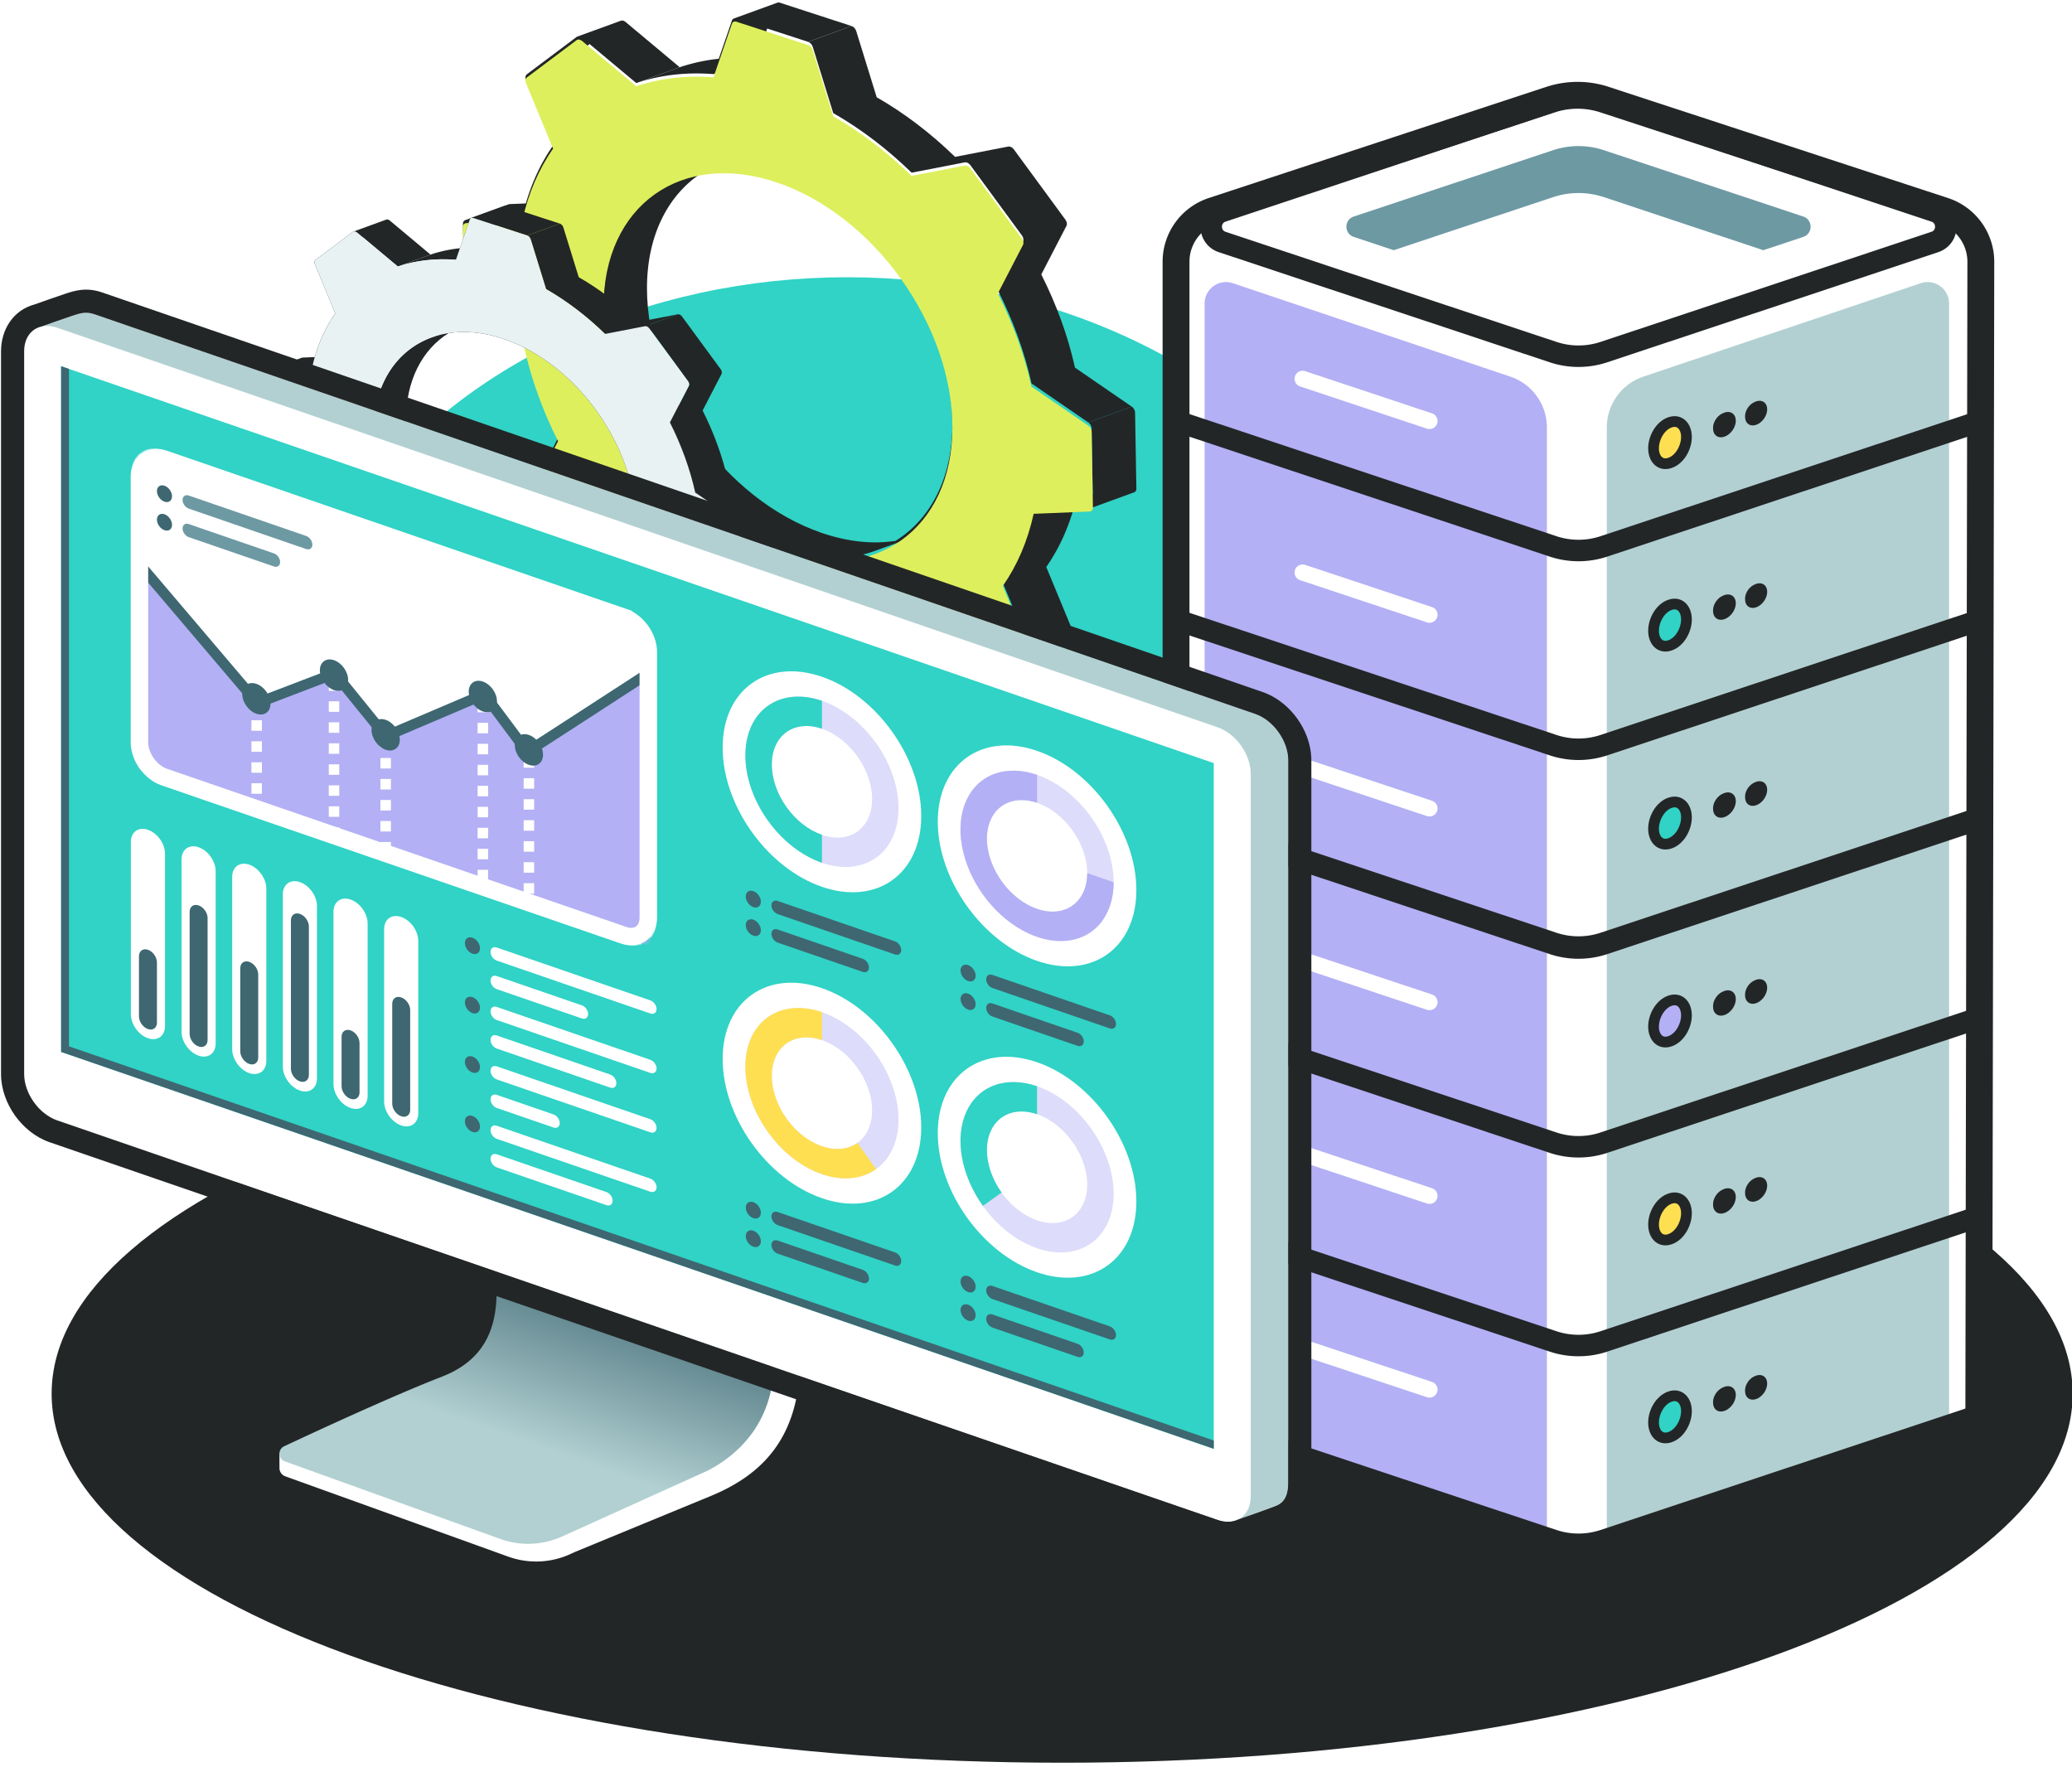 <svg xmlns="http://www.w3.org/2000/svg" width="448" height="382" fill="none" viewBox="0 0 448 382">
  <g clip-path="url(#a)">
    <g filter="url(#b)">
      <ellipse cx="183.155" cy="159.562" fill="#30D3C5" rx="122.735" ry="99.618"/>
    </g>
    <path fill="#232627" d="M229.653 381.128c120.67 0 218.492-35.724 218.492-79.792 0-44.068-97.822-79.793-218.492-79.793-120.669 0-218.49 35.725-218.49 79.793 0 44.068 97.821 79.792 218.49 79.792Z"/>
    <path fill="#fff" d="M254.277 309.59V56.604c0-5.014 3.218-9.462 7.98-11.03l78.828-25.952 79.207 25.955a11.61 11.61 0 0 1 7.995 11.054l-.442 253.527-80.676 26.42a18.714 18.714 0 0 1-11.725-.025l-81.167-26.963Z"/>
    <path fill="#B2D0D2" d="m415.297 61.235-59.978 20.2a11.61 11.61 0 0 0-7.905 11.004v240.184l74.01-24.497V65.636c0-3.176-3.116-5.415-6.127-4.401Z"/>
    <path fill="#FFDF52" fill-rule="evenodd" stroke="#232627" stroke-linecap="round" stroke-linejoin="round" stroke-width="2.322" d="M361.082 91.32c2.135-.734 3.561.904 3.558 3.162-.001 2.255-1.426 4.869-3.558 5.603-2.131.734-3.556-.899-3.558-3.153-.002-2.256 1.424-4.877 3.558-5.612Z" clip-rule="evenodd"/>
    <path fill="#232627" d="M380.764 86.69c-.437-.079-.928.008-1.41.25-.582.248-1.121.724-1.502 1.323-.381.6-.572 1.274-.531 1.877-.001.517.148.97.425 1.299.277.329.67.518 1.127.541.456.023.954-.12 1.426-.41.471-.291.894-.716 1.213-1.216.317-.501.515-1.054.566-1.585.05-.532-.048-1.015-.283-1.387a1.514 1.514 0 0 0-1.031-.692ZM373.933 89.102c-.45-.079-.957.013-1.453.264-.595.258-1.148.748-1.536 1.363-.39.615-.586 1.307-.545 1.926 0 .532.153.998.439 1.336.286.338.691.532 1.161.555.47.023.982-.126 1.468-.426.485-.3.92-.738 1.246-1.254a3.76 3.76 0 0 0 .581-1.631c.05-.547-.053-1.044-.296-1.425a1.56 1.56 0 0 0-1.065-.708Z"/>
    <path fill="#30D3C5" fill-rule="evenodd" stroke="#232627" stroke-linecap="round" stroke-linejoin="round" stroke-width="2.322" d="M361.082 130.778c2.135-.735 3.561.903 3.558 3.161-.001 2.255-1.426 4.869-3.558 5.603-2.131.734-3.556-.899-3.558-3.152-.002-2.257 1.424-4.878 3.558-5.612Z" clip-rule="evenodd"/>
    <path fill="#232627" d="M380.764 126.148c-.437-.08-.928.008-1.41.25-.582.248-1.121.723-1.502 1.322-.381.6-.572 1.275-.531 1.877-.001.517.148.97.425 1.299.277.33.67.518 1.127.542.456.023.954-.121 1.426-.412.471-.29.894-.714 1.213-1.215.317-.5.515-1.054.566-1.584.05-.532-.048-1.016-.283-1.388a1.512 1.512 0 0 0-1.031-.691ZM373.933 128.56c-.45-.08-.957.013-1.453.264-.595.258-1.148.747-1.536 1.362-.39.616-.586 1.308-.545 1.926 0 .532.153.999.439 1.337.286.338.691.531 1.161.554.47.023.982-.125 1.468-.426.485-.3.92-.737 1.246-1.253a3.765 3.765 0 0 0 .581-1.632c.05-.547-.053-1.044-.296-1.425a1.559 1.559 0 0 0-1.065-.707Z"/>
    <path fill="#30D3C5" fill-rule="evenodd" stroke="#232627" stroke-linecap="round" stroke-linejoin="round" stroke-width="2.322" d="M361.082 173.575c2.135-.736 3.561.903 3.558 3.161-.001 2.255-1.426 4.868-3.558 5.603-2.131.734-3.556-.899-3.558-3.153-.002-2.256 1.424-4.877 3.558-5.611Z" clip-rule="evenodd"/>
    <path fill="#232627" d="M380.764 168.944c-.437-.079-.928.008-1.41.25-.582.249-1.121.724-1.502 1.323-.381.6-.572 1.274-.531 1.877-.001.517.148.97.425 1.299.277.329.67.518 1.127.541.456.023.954-.12 1.426-.411.471-.29.894-.715 1.213-1.216.317-.5.515-1.053.566-1.584.05-.531-.048-1.015-.283-1.387a1.516 1.516 0 0 0-1.031-.692ZM373.933 171.356c-.45-.079-.957.013-1.453.264-.595.258-1.148.748-1.536 1.363-.39.616-.586 1.307-.545 1.926 0 .532.153.998.439 1.336.286.338.691.532 1.161.555.47.023.982-.126 1.468-.427.485-.299.92-.737 1.246-1.253a3.76 3.76 0 0 0 .581-1.632c.05-.546-.053-1.044-.296-1.425a1.562 1.562 0 0 0-1.065-.707Z"/>
    <path fill="#B3B0F5" fill-rule="evenodd" stroke="#232627" stroke-linecap="round" stroke-linejoin="round" stroke-width="2.322" d="M361.082 216.37c2.135-.734 3.561.904 3.558 3.162-.001 2.255-1.426 4.869-3.558 5.603-2.131.734-3.556-.899-3.558-3.153-.002-2.256 1.424-4.877 3.558-5.612Z" clip-rule="evenodd"/>
    <path fill="#232627" d="M380.764 211.74c-.437-.079-.928.009-1.41.251-.582.248-1.121.723-1.502 1.322-.381.599-.572 1.274-.531 1.877-.001.517.148.97.425 1.299.277.329.67.518 1.127.541.456.024.954-.12 1.426-.411a3.886 3.886 0 0 0 1.213-1.215 3.67 3.67 0 0 0 .566-1.585c.05-.532-.048-1.015-.283-1.387a1.513 1.513 0 0 0-1.031-.692ZM373.933 214.152c-.45-.079-.957.013-1.453.265-.595.258-1.148.747-1.536 1.362-.39.615-.586 1.308-.545 1.926 0 .532.153.999.439 1.336.286.338.691.532 1.161.555.47.022.982-.126 1.468-.426.485-.3.92-.738 1.246-1.253a3.765 3.765 0 0 0 .581-1.632c.05-.547-.053-1.044-.296-1.425a1.56 1.56 0 0 0-1.065-.708Z"/>
    <path fill="#FFDF52" fill-rule="evenodd" stroke="#232627" stroke-linecap="round" stroke-linejoin="round" stroke-width="2.322" d="M361.082 259.167c2.135-.735 3.561.904 3.558 3.161-.001 2.256-1.426 4.869-3.558 5.603-2.131.734-3.556-.898-3.558-3.152-.002-2.256 1.424-4.877 3.558-5.612Z" clip-rule="evenodd"/>
    <path fill="#232627" d="M380.764 254.536c-.437-.078-.928.009-1.41.251-.582.248-1.121.724-1.502 1.323s-.572 1.273-.531 1.877c-.001.517.148.97.425 1.299.277.328.67.518 1.127.541.456.023.954-.12 1.426-.411a3.89 3.89 0 0 0 1.213-1.216c.317-.5.515-1.054.566-1.585.05-.531-.048-1.014-.283-1.386a1.514 1.514 0 0 0-1.031-.693ZM373.933 256.949c-.45-.079-.957.012-1.453.264-.595.258-1.148.748-1.536 1.363-.39.615-.586 1.307-.545 1.925 0 .533.153.999.439 1.336a1.59 1.59 0 0 0 1.161.556c.47.022.982-.127 1.468-.427.485-.3.92-.737 1.246-1.253a3.76 3.76 0 0 0 .581-1.632c.05-.546-.053-1.044-.296-1.425a1.559 1.559 0 0 0-1.065-.707Z"/>
    <path fill="#30D3C5" fill-rule="evenodd" stroke="#232627" stroke-linecap="round" stroke-linejoin="round" stroke-width="2.322" d="M361.082 301.963c2.135-.735 3.561.904 3.558 3.162-.001 2.255-1.426 4.869-3.558 5.602-2.131.734-3.556-.899-3.558-3.152-.002-2.256 1.424-4.877 3.558-5.612Z" clip-rule="evenodd"/>
    <path fill="#232627" d="M380.764 297.333c-.437-.079-.928.009-1.41.251-.582.247-1.121.722-1.502 1.322-.381.599-.572 1.274-.531 1.877-.001.516.148.97.425 1.299.277.329.67.517 1.127.541.456.024.954-.121 1.426-.411a3.896 3.896 0 0 0 1.213-1.215 3.67 3.67 0 0 0 .566-1.585c.05-.532-.048-1.016-.283-1.387a1.513 1.513 0 0 0-1.031-.692ZM373.933 299.745c-.45-.079-.957.013-1.453.264-.595.258-1.148.747-1.536 1.363-.39.615-.586 1.307-.545 1.926 0 .531.153.998.439 1.336.286.338.691.531 1.161.554.47.023.982-.125 1.468-.425.485-.3.92-.738 1.246-1.254a3.756 3.756 0 0 0 .581-1.631c.05-.547-.053-1.044-.296-1.425a1.56 1.56 0 0 0-1.065-.708Z"/>
    <path fill="#B3B0F5" d="m266.583 61.235 59.979 20.2a11.61 11.61 0 0 1 7.905 11.004v239.854l-74.011-24.496V65.637c0-3.177 3.118-5.416 6.127-4.402Z"/>
    <path fill="#fff" stroke="#232627" stroke-linejoin="round" stroke-width="4.645" d="M335.8 21.913a17.416 17.416 0 0 1 10.998 0l71.53 23.802c3.178 1.057 3.178 5.553 0 6.61l-71.53 23.802a17.416 17.416 0 0 1-10.998 0l-71.529-23.802c-3.178-1.057-3.178-5.553 0-6.61L335.8 21.913Z"/>
    <path fill="#6D99A3" d="M346.798 32.478a17.416 17.416 0 0 0-10.998 0l-43.092 14.339c-2.118.705-2.118 3.702 0 4.407l8.63 2.872L335.8 42.629a17.416 17.416 0 0 1 10.998 0l34.461 11.467 8.63-2.872c2.119-.705 2.119-3.702 0-4.407l-43.091-14.34Z"/>
    <path stroke="#fff" stroke-linecap="round" stroke-linejoin="round" stroke-width="3.483" d="m309.082 91.03-27.436-9.129M309.082 132.915l-27.436-9.13M309.082 174.798l-27.436-9.13M309.082 216.682l-27.436-9.13M309.082 258.566l-27.436-9.13M309.082 300.449l-27.436-9.129"/>
    <path stroke="#232627" stroke-linejoin="round" stroke-width="4.645" d="m428.259 176.772-81.462 27.107a17.415 17.415 0 0 1-10.998 0l-81.462-27.107M428.259 91.031l-81.462 27.107a17.415 17.415 0 0 1-10.998 0l-81.462-27.107M428.259 134.005l-81.462 27.108a17.415 17.415 0 0 1-10.998 0l-81.462-27.108"/>
    <path stroke="#232627" stroke-linejoin="round" stroke-width="4.645" d="m428.259 176.979-81.462 27.108a17.429 17.429 0 0 1-10.998 0l-81.462-27.108M428.259 219.954l-81.462 27.107a17.415 17.415 0 0 1-10.998 0l-81.462-27.107M428.259 262.928l-81.462 27.107a17.415 17.415 0 0 1-10.998 0l-81.462-27.107M428.259 305.903l-81.462 27.107a17.415 17.415 0 0 1-10.998 0l-81.462-27.107"/>
    <path stroke="#232627" stroke-linejoin="round" stroke-width="5.806" d="M254.277 307.319V56.603c0-5.013 3.218-9.46 7.98-11.029l72.989-24.03a18.718 18.718 0 0 1 11.682-.008l73.364 24.04a11.61 11.61 0 0 1 7.995 11.055l-.442 251.255-80.676 26.421a18.717 18.717 0 0 1-11.726-.025l-81.166-26.963Z"/>
    <path fill="#232627" d="M168.64.588a.866.866 0 0 0-.571-.008L158.672 4a.695.695 0 0 0-.42.441l-2.842 8.262a39.415 39.415 0 0 0-8.447 1.832l-9.396 3.42c5.064-1.709 10.687-2.396 16.701-1.932l9.397-3.42 2.213-6.434 8.843 2.879 9.397-3.42L168.64.588Z"/>
    <path fill="#232627" d="m127.474 9.519-4.167 3.127c-.312.23-.388.725-.18 1.217l5.856 14.169-9.397 3.42-5.856-14.169c-.208-.492-.132-.987.18-1.217L124.658 8a.663.663 0 0 1 .175-.095l9.397-3.42c.302-.11.693-.015 1.032.268l11.701 9.782-9.396 3.42-10.093-8.436Z"/>
    <path fill="#232627" d="M113.696 43.986c1.353-4.7 3.348-8.904 5.89-12.534l9.397-3.42c-3.083 4.402-5.361 9.648-6.666 15.6l-9.397 3.421-3.381.139.241 14.212-9.397 3.42-.278-16.443c-.006-.387.178-.68.475-.787l9.397-3.42a.765.765 0 0 1 .225-.045l3.494-.143ZM101.117 66.124c-.428-.297-.727-.816-.734-1.3l9.397-3.42c.007.484.306 1.003.734 1.3l12.264 8.434c1.529 6.88 4.009 13.666 7.279 20.143l-9.397 3.42c-3.27-6.476-5.75-13.262-7.279-20.142l-12.264-8.435ZM115.447 106.545c-.327-.442-.414-.99-.23-1.36l5.443-10.484 9.397-3.42-5.442 10.484c-.184.37-.098.918.229 1.36l11.142 15.192-9.397 3.42-11.142-15.192Z"/>
    <path fill="#232627" d="M126.589 121.737c.327.442.814.689 1.219.611l.001-.001 11.496-2.23 9.397-3.42-11.498 2.231h-.001c-.405.077-.891-.169-1.217-.611l-9.397 3.42ZM139.305 120.117c5.173 5.046 10.884 9.42 16.945 12.888l4.429 14.322c.152.502.56.94 1.009 1.087l15.478 5.033c.212.07.41.07.576.01l9.397-3.421a.686.686 0 0 0 .415-.436l2.842-8.267a39.588 39.588 0 0 0 8.446-1.826l11.702 9.775c.336.283.732.384 1.036.273l9.396-3.42a.653.653 0 0 0 .172-.093l10.747-8.066c.313-.237.388-.725.181-1.224l-5.857-14.162c2.543-3.636 4.538-7.837 5.892-12.541l3.493-.143a.724.724 0 0 0 .232-.043l9.396-3.42c.293-.107.474-.399.469-.788l-.279-16.444c-.006-.477-.304-1.003-.732-1.3l-9.397 3.42c.428.297.726.823.733 1.3l.241 14.213-3.381.138-9.396 3.421c-1.306 5.959-3.584 11.198-6.668 15.607l5.857 14.162c.207.499.132.987-.181 1.224l-4.163 3.125-10.096-8.434-.006.002c-5.062 1.701-10.683 2.388-16.694 1.924l-9.398 3.42-2.213 6.436-8.842-2.875c-.45-.148-.858-.586-1.01-1.087l-4.429-14.322c-6.061-3.468-11.772-7.842-16.945-12.888l-9.397 3.42Z"/>
    <path fill="#232627" fill-rule="evenodd" d="M130.489 65.745c0 22.03 16.886 45.703 37.716 52.875 7.758 2.671 14.969 2.677 20.965.493l9.388-3.417.009-.003c10.101-3.678 16.751-13.571 16.751-27.396 0-22.03-16.886-45.703-37.716-52.875-7.758-2.671-14.969-2.677-20.965-.493l-9.388 3.417-.009.003c-10.101 3.678-16.751 13.57-16.751 27.396Zm37.716-26.903c-5.732-1.973-11.165-2.492-16.03-1.748-7.551 4.694-12.289 13.562-12.289 25.23 0 22.03 16.886 45.703 37.716 52.876 5.732 1.973 11.165 2.492 16.03 1.748 7.552-4.694 12.289-13.562 12.289-25.23 0-22.03-16.886-45.704-37.716-52.876Z" clip-rule="evenodd"/>
    <path fill="#232627" d="m180.159 24.45-4.428-14.321c-.153-.502-.561-.933-1.01-1.081l9.397-3.42c.449.147.857.579 1.01 1.08l4.428 14.323c6.062 3.467 11.771 7.848 16.945 12.887l11.498-2.23-9.397 3.42-11.497 2.23c-5.174-5.04-10.884-9.42-16.946-12.887ZM223.028 82.903c-1.523-6.877-4.015-13.675-7.279-20.148l5.437-10.487c.197-.365.102-.909-.224-1.351l-11.143-15.192c-.325-.449-.813-.69-1.217-.617l9.397-3.42c.404-.072.892.168 1.218.617l11.142 15.191c.326.443.421.987.223 1.352l-5.436 10.486c3.264 6.474 5.756 13.272 7.279 20.15l12.265 8.428-9.397 3.42-12.265-8.429Z"/>
    <path fill="#DEEF5D" fill-rule="evenodd" d="M209.818 36.416c-.325-.449-.813-.689-1.217-.617l-11.498 2.23c-5.174-5.039-10.883-9.42-16.945-12.887l-4.429-14.322c-.152-.502-.56-.933-1.01-1.08L159.242 4.7c-.456-.15-.85.029-.991.433l-3.984 11.581c-6.014-.464-11.637.224-16.702 1.933l-11.701-9.782c-.411-.343-.895-.41-1.207-.173l-10.748 8.065c-.312.23-.387.726-.18 1.217l5.856 14.17c-3.083 4.402-5.361 9.648-6.666 15.6l-12.115.496c-.426.021-.707.355-.7.832l.278 16.444c.007.484.305 1.003.734 1.299l12.264 8.435c1.529 6.88 4.009 13.666 7.28 20.142l-5.444 10.484c-.184.37-.097.918.23 1.361l11.142 15.191c.327.443.814.69 1.218.611l11.498-2.231c5.174 5.046 10.884 9.42 16.945 12.888l4.429 14.322c.152.502.56.94 1.009 1.088l15.478 5.032c.456.151.85-.022.991-.426l3.985-11.588c6.014.464 11.637-.224 16.7-1.926l11.703 9.775c.403.34.894.417 1.206.18l10.747-8.065c.313-.237.388-.726.181-1.224l-5.856-14.163c3.083-4.409 5.361-9.648 6.667-15.607l12.114-.496c.425-.015.707-.348.701-.832l-.279-16.444c-.007-.477-.305-1.003-.733-1.299l-12.266-8.428c-1.522-6.877-4.014-13.676-7.278-20.149l5.437-10.487c.197-.364.102-.909-.224-1.351l-11.143-15.191Zm-41.614 82.895c20.83 7.172 37.716-4.872 37.716-26.902s-16.886-45.703-37.716-52.876c-20.83-7.172-37.716 4.873-37.716 26.903 0 22.03 16.886 45.703 37.716 52.875Z" clip-rule="evenodd"/>
    <path fill="#232627" d="M109.396 44.554a.653.653 0 0 0-.43-.006l-7.071 2.573a.523.523 0 0 0-.316.332L99.44 53.67c-2.223.237-4.347.701-6.355 1.379l-7.071 2.573c3.81-1.286 8.042-1.803 12.567-1.454l7.071-2.574 1.665-4.84 6.654 2.166 7.071-2.574-11.646-3.792Z"/>
    <path fill="#232627" d="m78.42 51.274-3.136 2.353c-.234.173-.291.546-.136.916l4.407 10.661-7.07 2.574-4.407-10.662c-.156-.37-.1-.742.135-.916l8.088-6.069a.5.5 0 0 1 .132-.072l7.07-2.573c.228-.083.522-.011.777.202l8.805 7.36-7.071 2.574-7.594-6.348Z"/>
    <path fill="#232627" d="M68.052 77.21c1.019-3.538 2.52-6.7 4.432-9.432l7.071-2.574c-2.32 3.313-4.034 7.26-5.016 11.74l-7.07 2.573-2.544.104.18 10.695-7.07 2.573-.21-12.373c-.004-.29.135-.51.358-.592l7.07-2.574a.578.578 0 0 1 .17-.033l2.63-.108ZM58.587 93.867c-.322-.223-.547-.614-.552-.978l7.07-2.573c.006.364.23.755.553.977l9.228 6.347c1.15 5.177 3.017 10.284 5.478 15.157l-7.071 2.573c-2.461-4.873-4.327-9.979-5.478-15.156l-9.228-6.347Z"/>
    <path fill="#232627" d="M69.37 124.283c-.246-.333-.312-.745-.173-1.024l4.096-7.889 7.07-2.573-4.095 7.888c-.138.279-.073.691.172 1.024l8.385 11.431-7.071 2.574-8.384-11.431Z"/>
    <path fill="#232627" d="M77.754 135.714c.245.333.612.519.917.46v-.001l8.651-1.678 7.07-2.573-8.651 1.678c-.305.059-.671-.127-.916-.46l-7.071 2.574ZM87.322 134.495c3.893 3.797 8.19 7.088 12.751 9.697l3.332 10.778c.115.377.422.706.76.818l11.646 3.786c.16.053.309.053.434.008l7.07-2.574a.513.513 0 0 0 .312-.328l2.14-6.221a29.793 29.793 0 0 0 6.355-1.374l8.805 7.356c.253.212.551.288.779.205l7.071-2.574a.476.476 0 0 0 .129-.07l8.087-6.069c.235-.178.291-.546.136-.921l-4.407-10.656c1.913-2.736 3.415-5.897 4.433-9.436l2.628-.108a.573.573 0 0 0 .175-.033l7.07-2.574c.221-.08.357-.299.353-.593l-.209-12.373c-.006-.359-.229-.755-.552-.977l-7.07 2.573c.322.223.546.619.551.978l.181 10.694-2.543.105-7.071 2.573c-.983 4.484-2.697 8.427-5.017 11.744l4.407 10.657c.156.375.099.742-.136.921l-3.132 2.351-7.598-6.347-.004.002c-3.809 1.28-8.039 1.797-12.562 1.448l-7.071 2.573-1.666 4.843-6.653-2.163c-.338-.111-.645-.441-.76-.818l-3.332-10.777c-4.562-2.609-8.858-5.901-12.751-9.697l-7.07 2.573Z"/>
    <path fill="#232627" fill-rule="evenodd" d="M80.689 93.582c0 16.576 12.706 34.39 28.379 39.786 5.838 2.011 11.264 2.015 15.776.372l7.064-2.571.007-.003c7.6-2.768 12.604-10.212 12.604-20.614 0-16.577-12.706-34.39-28.38-39.787-5.837-2.01-11.264-2.014-15.775-.371L93.3 72.965l-.007.002c-7.6 2.768-12.604 10.212-12.604 20.615Zm28.379-20.243c-4.313-1.485-8.401-1.876-12.061-1.316-5.683 3.533-9.248 10.205-9.248 18.985 0 16.577 12.707 34.39 28.38 39.787 4.313 1.485 8.402 1.875 12.062 1.315 5.683-3.532 9.247-10.204 9.247-18.985 0-16.576-12.706-34.39-28.38-39.786Z" clip-rule="evenodd"/>
    <path fill="#232627" d="m118.063 62.51-3.332-10.777c-.115-.378-.422-.702-.76-.813l7.071-2.574c.338.111.645.436.76.813l3.332 10.777c4.561 2.61 8.858 5.906 12.751 9.697l8.651-1.678-7.071 2.574-8.651 1.678c-3.893-3.792-8.189-7.088-12.751-9.697Z"/>
    <path fill="#232627" d="M150.321 106.493c-1.146-5.175-3.021-10.29-5.477-15.161l4.091-7.891c.148-.274.077-.684-.169-1.017l-8.384-11.43c-.245-.339-.613-.52-.917-.465l7.071-2.574c.304-.054.672.127.917.465l8.384 11.43c.246.334.316.743.168 1.017l-4.091 7.891c2.456 4.871 4.332 9.987 5.477 15.162l9.229 6.342-7.07 2.573-9.229-6.342Z"/>
    <path fill="#E8F2F3" fill-rule="evenodd" d="M140.381 70.993c-.246-.338-.612-.519-.916-.464l-8.652 1.678c-3.893-3.792-8.19-7.088-12.751-9.697l-3.332-10.777c-.115-.378-.422-.702-.76-.813l-11.646-3.792c-.343-.114-.64.022-.746.325l-2.998 8.715c-4.525-.35-8.756.168-12.567 1.454l-8.805-7.36c-.309-.258-.673-.31-.909-.13L68.212 56.2c-.234.174-.291.546-.135.916l4.406 10.662c-2.32 3.312-4.034 7.26-5.016 11.739l-9.115.373c-.32.016-.533.267-.528.626l.21 12.373c.005.364.23.755.552.978l9.228 6.347c1.151 5.177 3.017 10.283 5.478 15.156l-4.096 7.889c-.139.279-.073.691.173 1.024l8.384 11.431c.246.333.612.519.916.459l8.652-1.678c3.893 3.797 8.19 7.088 12.751 9.697l3.332 10.778c.115.377.422.706.76.818l11.646 3.786c.344.114.64-.016.746-.32l2.998-8.72c4.525.35 8.757-.168 12.567-1.449l8.805 7.356c.304.255.673.313.908.135l8.087-6.069c.235-.179.292-.546.136-.921l-4.407-10.657c2.321-3.317 4.034-7.26 5.017-11.744l9.116-.373c.32-.011.532-.262.527-.626l-.21-12.373c-.005-.359-.229-.755-.552-.978l-9.229-6.342c-1.146-5.175-3.021-10.29-5.477-15.161l4.091-7.891c.149-.274.078-.684-.168-1.017l-8.384-11.43Zm-31.314 62.375c15.674 5.397 28.38-3.666 28.38-20.243 0-16.576-12.706-34.39-28.38-39.786-15.673-5.397-28.38 3.666-28.38 20.243 0 16.576 12.707 34.39 28.38 39.786Z" clip-rule="evenodd"/>
    <path fill="#fff" d="m109.955 336.592-48.26-17.386c-.782-.279-1.254-1.011-1.265-1.707-.01-.722-.01-1.85-.01-3.213 9.825-3.408 33.65-8.792 34.068-8.875 14.427-2.903 19.059-17.767 19.059-24.191l-6.256-20.242 64.703 18.915s1.048-3.341 1.048 13.349c0 16.692-7.294 25.256-19.441 30.251a43475.325 43475.325 0 0 0-28.99 11.945c-.429.177-.838.37-1.26.564a17.794 17.794 0 0 1-13.396.59Z"/>
    <path fill="url(#c)" d="m108.167 332.748-46.569-16.774c-1.488-.536-1.593-2.592-.161-3.263 7.393-3.466 23.75-11.029 34.14-15.063 13.72-5.327 11.714-17.701 11.714-24.125l-6.256-17.147 60.09 20.309s6.256 2.834 6.256 17.394c0 14.56-9.067 21.106-14.256 23.844l-31.588 14.295a17.803 17.803 0 0 1-13.37.53Z"/>
    <path fill="#fff" fill-rule="evenodd" d="M267.631 328.579c-1.205.564-2.713.626-4.35.063L12.367 242.245c-3.946-1.359-7.144-5.843-7.144-10.016V75.957c0-2.878 1.522-4.857 3.761-5.362a353.645 353.645 0 0 1 6.71-2.333c1.776-.591 2.944-.93 4.784-.297l250.913 86.397c3.946 1.359 7.145 5.843 7.145 10.016v156.271c0 2.39-.628 4.173-2.685 4.98-2.16.847-6.9 2.492-8.22 2.95Z" clip-rule="evenodd"/>
    <path fill="#B2D0D2" d="M8.172 70.887s4.327-1.563 7.522-2.625c1.776-.591 2.943-.93 4.783-.297l250.914 86.397c3.946 1.359 7.144 5.843 7.144 10.016v156.271c0 2.39-.628 4.173-2.685 4.98-2.523.99-8.568 3.069-8.568 3.069l-246.805-90.25c-3.946-1.359-7.144-5.843-7.144-10.016L8.172 70.887Z"/>
    <path fill="#fff" d="M5.223 75.957c0-4.173 3.198-6.455 7.144-5.096l250.914 86.396c3.946 1.359 7.145 5.844 7.145 10.017v156.271c0 4.174-3.199 6.455-7.145 5.097L12.367 242.245c-3.946-1.359-7.144-5.843-7.144-10.016V75.957Z"/>
    <path fill="#30D3C5" d="m13.216 79.184 249.215 85.811v148.261L13.216 227.445V79.184Z"/>
    <path fill="#3E6771" d="M14.91 79.767v146.468l247.521 85.227v1.794L13.216 227.445V79.184l1.694.583ZM239.961 219.531l-25.391-8.743c-.739-.254-1.339.173-1.339.955 0 .781.6 1.621 1.339 1.876l25.391 8.743c.739.254 1.338-.173 1.338-.955 0-.781-.599-1.621-1.338-1.876ZM232.987 223.299l-18.417-6.342c-.739-.254-1.339.173-1.339.955 0 .781.6 1.621 1.339 1.876l18.417 6.342c.74.254 1.339-.173 1.339-.955s-.599-1.622-1.339-1.876ZM209.321 212.122c.902.31 1.632-.211 1.632-1.164s-.73-1.978-1.632-2.288c-.901-.311-1.632.211-1.632 1.164s.731 1.977 1.632 2.288ZM209.321 218.291c.902.31 1.632-.211 1.632-1.164s-.73-1.978-1.632-2.288c-.901-.31-1.632.211-1.632 1.164s.731 1.978 1.632 2.288Z"/>
    <path fill="#3E6771" d="m239.961 286.782-25.391-8.742c-.739-.255-1.339.172-1.339.954s.6 1.622 1.339 1.876l25.391 8.743c.739.255 1.338-.173 1.338-.954 0-.782-.599-1.622-1.338-1.877ZM232.987 290.55l-18.417-6.342c-.739-.254-1.339.173-1.339.955s.6 1.622 1.339 1.876l18.417 6.342c.74.254 1.339-.173 1.339-.955 0-.781-.599-1.621-1.339-1.876ZM209.321 279.373c.902.31 1.632-.211 1.632-1.164s-.73-1.978-1.632-2.288c-.901-.31-1.632.211-1.632 1.164s.731 1.978 1.632 2.288ZM209.321 285.542c.902.311 1.632-.211 1.632-1.164s-.73-1.977-1.632-2.288c-.901-.31-1.632.211-1.632 1.164 0 .954.731 1.978 1.632 2.288ZM193.521 203.541l-25.392-8.743c-.739-.255-1.338.173-1.338.954 0 .782.599 1.622 1.338 1.876l25.392 8.743c.739.255 1.338-.173 1.338-.954 0-.782-.599-1.622-1.338-1.876ZM186.547 207.309l-18.418-6.342c-.739-.255-1.338.173-1.338.954 0 .782.599 1.622 1.338 1.876l18.418 6.342c.739.255 1.338-.173 1.338-.954 0-.782-.599-1.622-1.338-1.876ZM162.881 196.131c.901.311 1.632-.211 1.632-1.164s-.731-1.977-1.632-2.288c-.901-.31-1.632.211-1.632 1.164 0 .954.731 1.978 1.632 2.288ZM162.881 202.3c.901.311 1.632-.21 1.632-1.164 0-.953-.731-1.977-1.632-2.288-.901-.31-1.632.211-1.632 1.164 0 .954.731 1.978 1.632 2.288ZM193.521 270.792l-25.392-8.743c-.739-.255-1.338.173-1.338.954 0 .782.599 1.622 1.338 1.877l25.392 8.743c.739.254 1.338-.173 1.338-.955s-.599-1.622-1.338-1.876ZM186.547 274.56l-18.418-6.342c-.739-.254-1.338.173-1.338.955 0 .781.599 1.621 1.338 1.876l18.418 6.341c.739.255 1.338-.172 1.338-.954s-.599-1.622-1.338-1.876ZM162.881 263.383c.901.31 1.632-.211 1.632-1.164 0-.954-.731-1.978-1.632-2.288-.901-.311-1.632.21-1.632 1.164 0 .953.731 1.977 1.632 2.288ZM162.881 269.552c.901.31 1.632-.211 1.632-1.165 0-.953-.731-1.977-1.632-2.287-.901-.311-1.632.21-1.632 1.164 0 .953.731 1.977 1.632 2.288Z"/>
    <path fill="#fff" d="M224.231 207.759c11.858 4.083 21.47-2.774 21.47-15.315 0-12.54-9.612-26.017-21.47-30.1-11.858-4.082-21.47 2.774-21.47 15.315s9.612 26.017 21.47 30.1Z"/>
    <path fill="#DDDCFA" fill-rule="evenodd" d="M225.775 174.233c-1.41-.7-2.845-1.113-4.225-1.216-1.38-.103-2.677.106-3.817.616-1.14.51-2.1 1.31-2.827 2.355-.726 1.045-1.205 2.314-1.408 3.734-.203 1.421-.126 2.966.226 4.546a16.937 16.937 0 0 0 1.825 4.665 18.375 18.375 0 0 0 3.147 4.074c1.225 1.19 2.58 2.163 3.99 2.863 1.409.7 2.844 1.113 4.223 1.216 1.381.102 2.677-.107 3.817-.617a6.804 6.804 0 0 0 2.828-2.355c.727-1.044 1.205-2.313 1.408-3.734.203-1.42.126-2.965-.225-4.546a16.997 16.997 0 0 0-1.826-4.665 18.416 18.416 0 0 0-3.147-4.073c-1.224-1.191-2.58-2.163-3.989-2.863Zm-5.638-7.56c2.107.158 4.299.788 6.452 1.856 2.152 1.069 4.222 2.555 6.092 4.373a28.056 28.056 0 0 1 4.806 6.221c1.303 2.29 2.25 4.711 2.788 7.124.537 2.414.654 4.773.344 6.943-.31 2.169-1.04 4.107-2.15 5.702a10.399 10.399 0 0 1-4.318 3.597c-1.741.778-3.722 1.098-5.828.94-2.108-.156-4.3-.787-6.451-1.856-2.153-1.069-4.223-2.554-6.093-4.372a28.084 28.084 0 0 1-4.806-6.222c-1.303-2.29-2.25-4.71-2.788-7.124-.537-2.413-.654-4.772-.344-6.941.309-2.17 1.04-4.108 2.15-5.704a10.394 10.394 0 0 1 4.318-3.595c1.74-.779 3.722-1.099 5.828-.942Z" clip-rule="evenodd"/>
    <path fill="#B3B0F5" fill-rule="evenodd" d="M228.38 197.074c-1.982.186-4.162-.337-6.266-1.504-2.102-1.166-4.035-2.924-5.551-5.05-1.516-2.125-2.549-4.525-2.967-6.893-.418-2.369-.204-4.601.617-6.414.82-1.812 2.21-3.124 3.993-3.77 1.783-.646 3.879-.597 6.024.141v-6.045c-3.275-1.128-6.476-1.202-9.199-.216-2.724.987-4.845 2.991-6.099 5.759-1.253 2.769-1.581 6.177-.942 9.794.639 3.617 2.216 7.281 4.532 10.527 2.315 3.247 5.266 5.93 8.477 7.712 3.213 1.781 6.542 2.581 9.567 2.297 3.026-.283 5.612-1.637 7.431-3.89 1.82-2.254 2.791-5.305 2.791-8.769l-5.715-1.969c0 2.269-.636 4.267-1.828 5.742-1.191 1.476-2.884 2.363-4.865 2.548Z" clip-rule="evenodd"/>
    <path fill="#fff" d="M177.718 191.744c11.858 4.082 21.47-2.774 21.47-15.315s-9.612-26.017-21.47-30.1c-11.857-4.083-21.47 2.774-21.47 15.315 0 12.54 9.613 26.017 21.47 30.1Z"/>
    <path fill="#DDDCFA" fill-rule="evenodd" d="M179.263 158.218c-1.41-.701-2.845-1.114-4.225-1.217-1.379-.102-2.676.107-3.816.617a6.81 6.81 0 0 0-2.828 2.355c-.726 1.044-1.205 2.313-1.408 3.734-.203 1.42-.125 2.965.226 4.546.353 1.58.972 3.165 1.826 4.665a18.417 18.417 0 0 0 3.146 4.074c1.225 1.19 2.58 2.162 3.99 2.862 1.409.7 2.845 1.113 4.225 1.216 1.379.103 2.676-.106 3.816-.616a6.802 6.802 0 0 0 2.827-2.355c.727-1.045 1.206-2.314 1.409-3.734.203-1.421.125-2.966-.226-4.546a16.972 16.972 0 0 0-1.826-4.665 18.371 18.371 0 0 0-3.146-4.074c-1.225-1.19-2.58-2.163-3.99-2.862Zm-5.637-7.56c2.107.156 4.299.787 6.451 1.856 2.152 1.069 4.223 2.554 6.093 4.372a28.084 28.084 0 0 1 4.806 6.222c1.302 2.29 2.249 4.71 2.787 7.124.537 2.413.655 4.772.345 6.941-.31 2.17-1.04 4.108-2.15 5.704a10.382 10.382 0 0 1-4.319 3.595c-1.741.779-3.721 1.099-5.828.942-2.107-.158-4.299-.788-6.451-1.856-2.153-1.069-4.223-2.555-6.093-4.373a28.056 28.056 0 0 1-4.806-6.221c-1.302-2.29-2.249-4.711-2.787-7.124-.537-2.414-.655-4.773-.345-6.942.31-2.17 1.04-4.108 2.15-5.704a10.4 10.4 0 0 1 4.318-3.595c1.742-.779 3.722-1.099 5.829-.941Z" clip-rule="evenodd"/>
    <path fill="#30D3C5" fill-rule="evenodd" d="M177.719 180.503c-2.876-.99-5.634-3.148-7.667-5.998-2.033-2.851-3.176-6.162-3.176-9.202 0-3.042 1.143-5.565 3.176-7.016 2.033-1.451 4.791-1.709 7.667-.718v-6.045c-4.391-1.512-8.604-1.118-11.709 1.097-3.105 2.215-4.85 6.068-4.849 10.713 0 4.645 1.744 9.7 4.849 14.053 3.105 4.354 7.318 7.649 11.709 9.161v-6.045Z" clip-rule="evenodd"/>
    <path fill="#fff" d="M177.718 259.071c11.858 4.083 21.47-2.773 21.47-15.314s-9.612-26.017-21.47-30.1c-11.857-4.083-21.47 2.773-21.47 15.314s9.613 26.017 21.47 30.1Z"/>
    <path fill="#DDDCFA" fill-rule="evenodd" d="M179.263 225.545c-1.41-.7-2.845-1.113-4.225-1.215-1.379-.103-2.676.106-3.816.616a6.816 6.816 0 0 0-2.828 2.354c-.726 1.045-1.205 2.314-1.408 3.735-.203 1.421-.125 2.965.226 4.545a16.959 16.959 0 0 0 1.826 4.666 18.417 18.417 0 0 0 3.146 4.074c1.225 1.19 2.58 2.162 3.99 2.862 1.409.7 2.845 1.113 4.225 1.216 1.379.103 2.676-.107 3.816-.616a6.802 6.802 0 0 0 2.827-2.355c.727-1.045 1.206-2.314 1.409-3.734.203-1.421.125-2.966-.226-4.546a16.972 16.972 0 0 0-1.826-4.665 18.4 18.4 0 0 0-3.146-4.075c-1.225-1.189-2.58-2.162-3.99-2.862Zm-5.637-7.56c2.107.158 4.299.788 6.451 1.857 2.152 1.069 4.223 2.554 6.093 4.372a28.061 28.061 0 0 1 4.806 6.222c1.302 2.289 2.249 4.71 2.787 7.124.537 2.413.655 4.772.345 6.941-.31 2.17-1.04 4.108-2.15 5.704a10.39 10.39 0 0 1-4.319 3.595c-1.741.779-3.721 1.099-5.828.942-2.107-.157-4.299-.788-6.451-1.857-2.153-1.068-4.223-2.554-6.093-4.372a28.061 28.061 0 0 1-4.806-6.222c-1.302-2.289-2.249-4.71-2.787-7.124-.537-2.413-.655-4.771-.345-6.941.31-2.17 1.04-4.108 2.15-5.704a10.4 10.4 0 0 1 4.318-3.595c1.742-.779 3.722-1.098 5.829-.942Z" clip-rule="evenodd"/>
    <path fill="#FFDF52" fill-rule="evenodd" d="M180.866 248.421c-1.706-.04-3.514-.569-5.262-1.539-1.749-.97-3.386-2.351-4.764-4.023a18.072 18.072 0 0 1-3.139-5.556c-.682-1.977-.948-3.963-.773-5.779.175-1.816.784-3.408 1.775-4.636.99-1.226 2.332-2.05 3.904-2.397 1.573-.348 3.329-.208 5.111.406v-6.046c-2.722-.938-5.404-1.15-7.805-.62-2.402.531-4.449 1.789-5.962 3.663-1.513 1.873-2.444 4.305-2.711 7.08-.267 2.774.139 5.805 1.181 8.824 1.042 3.02 2.688 5.934 4.793 8.486 2.105 2.551 4.604 4.661 7.274 6.143 2.671 1.482 5.431 2.289 8.037 2.35 2.606.061 4.976-.625 6.902-1.998l-4.042-5.667c-1.26.899-2.813 1.349-4.519 1.309Z" clip-rule="evenodd"/>
    <path fill="#fff" d="M224.231 275.087c11.858 4.082 21.47-2.774 21.47-15.315s-9.612-26.017-21.47-30.1c-11.858-4.083-21.47 2.774-21.47 15.315 0 12.54 9.612 26.017 21.47 30.1Z"/>
    <path fill="#DDDCFA" fill-rule="evenodd" d="M225.775 241.561c-1.41-.7-2.845-1.113-4.225-1.216-1.38-.103-2.677.106-3.817.616-1.14.51-2.1 1.31-2.827 2.355-.726 1.045-1.205 2.314-1.408 3.734-.203 1.421-.126 2.965.226 4.546.352 1.58.972 3.165 1.825 4.665a18.422 18.422 0 0 0 3.147 4.074c1.225 1.19 2.58 2.163 3.99 2.863 1.409.7 2.844 1.112 4.223 1.216 1.381.102 2.677-.107 3.817-.617a6.804 6.804 0 0 0 2.828-2.355c.727-1.045 1.205-2.313 1.408-3.734.203-1.42.126-2.965-.225-4.546a16.997 16.997 0 0 0-1.826-4.665 18.393 18.393 0 0 0-3.147-4.073c-1.224-1.191-2.58-2.164-3.989-2.863Zm-5.638-7.56c2.107.157 4.299.788 6.452 1.857 2.152 1.068 4.222 2.554 6.092 4.371a28.107 28.107 0 0 1 4.806 6.222c1.303 2.29 2.25 4.711 2.788 7.124.537 2.414.654 4.773.344 6.943-.31 2.169-1.04 4.107-2.15 5.702a10.389 10.389 0 0 1-4.318 3.596c-1.741.778-3.722 1.099-5.828.941-2.108-.156-4.3-.787-6.451-1.856-2.153-1.069-4.223-2.554-6.093-4.373a28.056 28.056 0 0 1-4.806-6.221c-1.303-2.29-2.25-4.711-2.788-7.124-.537-2.414-.654-4.772-.344-6.942.309-2.169 1.04-4.108 2.15-5.703a10.404 10.404 0 0 1 4.318-3.596c1.74-.778 3.722-1.098 5.828-.941Z" clip-rule="evenodd"/>
    <path fill="#30D3C5" fill-rule="evenodd" d="M216.563 257.848c-1.516-2.126-2.549-4.525-2.967-6.893-.418-2.369-.204-4.601.617-6.414.82-1.813 2.21-3.124 3.993-3.77 1.783-.647 3.879-.598 6.024.141v-6.045c-3.275-1.128-6.476-1.203-9.199-.217-2.724.987-4.845 2.991-6.099 5.76-1.253 2.769-1.581 6.176-.942 9.794.639 3.617 2.216 7.281 4.532 10.527l4.041-2.883Z" clip-rule="evenodd"/>
    <path fill="#fff" d="m140.621 216.306-33.22-11.439c-.739-.254-1.339.173-1.339.955s.6 1.622 1.339 1.876l33.22 11.439c.739.254 1.338-.173 1.338-.955s-.599-1.622-1.338-1.876ZM125.819 217.378l-18.418-6.342c-.739-.254-1.339.173-1.339.955s.6 1.622 1.339 1.876l18.418 6.342c.739.254 1.338-.173 1.338-.955 0-.781-.599-1.621-1.338-1.876Z"/>
    <path fill="#3E6771" d="M102.151 206.201c.902.311 1.632-.211 1.632-1.164s-.73-1.977-1.632-2.288c-.901-.31-1.631.211-1.631 1.164s.73 1.978 1.631 2.288Z"/>
    <path fill="#fff" d="m140.621 229.151-33.22-11.438c-.739-.255-1.339.173-1.339.954 0 .782.6 1.622 1.339 1.877l33.22 11.438c.739.255 1.338-.173 1.338-.955 0-.781-.599-1.621-1.338-1.876ZM131.93 232.328l-24.529-8.446c-.739-.255-1.339.173-1.339.954 0 .782.6 1.622 1.339 1.877l24.529 8.446c.739.254 1.338-.173 1.338-.955s-.599-1.622-1.338-1.876Z"/>
    <path fill="#3E6771" d="M102.151 219.047c.902.311 1.632-.21 1.632-1.164 0-.953-.73-1.977-1.632-2.288-.901-.31-1.631.211-1.631 1.164 0 .954.73 1.978 1.631 2.288Z"/>
    <path fill="#fff" d="m140.621 241.998-33.22-11.439c-.739-.254-1.339.173-1.339.955 0 .781.6 1.621 1.339 1.876l33.22 11.438c.739.255 1.338-.173 1.338-.954 0-.782-.599-1.622-1.338-1.876ZM119.69 240.96l-12.289-4.232c-.739-.254-1.339.173-1.339.955 0 .781.6 1.621 1.339 1.876l12.289 4.231c.739.255 1.338-.173 1.338-.954 0-.782-.599-1.622-1.338-1.876Z"/>
    <path fill="#3E6771" d="M102.151 231.893c.902.31 1.632-.211 1.632-1.164s-.73-1.978-1.632-2.288c-.901-.311-1.631.211-1.631 1.164s.73 1.977 1.631 2.288Z"/>
    <path fill="#fff" d="m140.621 254.843-33.22-11.438c-.739-.255-1.339.173-1.339.954 0 .782.6 1.622 1.339 1.876l33.22 11.439c.739.254 1.338-.173 1.338-.955 0-.781-.599-1.621-1.338-1.876ZM131.125 257.743l-23.724-8.169c-.739-.255-1.339.173-1.339.954 0 .782.6 1.622 1.339 1.876l23.724 8.169c.739.255 1.338-.172 1.338-.954s-.599-1.622-1.338-1.876Z"/>
    <path fill="#3E6771" d="M102.151 244.738c.902.311 1.632-.211 1.632-1.164s-.73-1.977-1.632-2.288c-.901-.31-1.631.211-1.631 1.164 0 .954.73 1.978 1.631 2.288Z"/>
    <mask id="d" width="114" height="109" x="28" y="96" maskUnits="userSpaceOnUse" style="mask-type:luminance">
      <path fill="#fff" d="M134.814 131.555 35.504 97.36c-3.946-1.359-7.145.923-7.145 5.096v57.428c0 4.174 3.2 8.658 7.145 10.017l99.31 34.195c3.946 1.359 7.145-.923 7.145-5.096v-57.428c0-4.174-3.199-8.658-7.145-10.017Z"/>
    </mask>
    <g mask="url(#d)">
      <path fill="#fff" d="M134.814 131.555 35.504 97.36c-3.946-1.359-7.145.923-7.145 5.096v57.428c0 4.174 3.2 8.658 7.145 10.017l99.31 34.195c3.946 1.359 7.145-.923 7.145-5.096v-57.428c0-4.174-3.199-8.658-7.145-10.017Z"/>
      <path fill="#B3B0F5" d="m72.385 145.604-16.736 6.398-25.133-29.57-1.7 43.744 111.814 38.5V145.3c-8.702 5.663-26.635 17.258-26.635 17.258l-9.284-12.449-21.31 9.075-11.016-13.58Z"/>
      <path stroke="#3E6771" stroke-linejoin="round" stroke-width="2.267" d="m30.515 122.432 25.133 29.57 16.736-6.398 11.016 13.58 21.31-9.075 9.283 12.449s17.934-11.595 26.636-17.258"/>
      <path stroke="#fff" stroke-dasharray="2.27 2.27" stroke-width="2.267" d="M55.495 151.194v22.995M72.219 147.098v32.848M83.39 159.35v24.444M104.4 151.745v39.283M114.357 163.718v30.738"/>
      <path fill="#3E6771" d="M55.434 154.323c1.688.581 3.056-.395 3.056-2.18 0-1.785-1.368-3.703-3.056-4.284s-3.056.395-3.056 2.18c0 1.785 1.368 3.703 3.056 4.284ZM72.218 149.209c1.688.582 3.056-.394 3.056-2.179 0-1.785-1.368-3.703-3.056-4.285-1.688-.581-3.056.395-3.056 2.18 0 1.785 1.368 3.703 3.056 4.284ZM83.39 162.105c1.688.581 3.056-.395 3.056-2.18 0-1.785-1.368-3.703-3.056-4.284s-3.056.395-3.056 2.18c0 1.784 1.368 3.703 3.056 4.284ZM104.401 153.827c1.687.581 3.056-.395 3.056-2.18 0-1.785-1.369-3.703-3.056-4.284-1.688-.582-3.056.394-3.056 2.179 0 1.785 1.368 3.703 3.056 4.285ZM114.358 165.371c1.687.581 3.056-.395 3.056-2.18 0-1.785-1.369-3.703-3.056-4.284-1.688-.581-3.056.395-3.056 2.18 0 1.785 1.368 3.703 3.056 4.284Z"/>
    </g>
    <path stroke="#fff" stroke-width="3.778" d="m134.815 133.445-99.31-34.196c-2.96-1.019-5.359.693-5.359 3.822v57.428c0 3.13 2.4 6.494 5.359 7.513l99.31 34.195c2.96 1.019 5.359-.692 5.359-3.822v-57.428c0-3.13-2.399-6.493-5.359-7.512Z"/>
    <path fill="#fff" d="M35.68 184.584c0-2.155-1.652-4.47-3.69-5.172-2.037-.702-3.69.477-3.69 2.632v37.266c0 2.155 1.653 4.471 3.69 5.172 2.038.702 3.69-.476 3.69-2.631v-37.267Z"/>
    <path fill="#3E6771" d="M33.932 208.081c0-1.134-.87-2.353-1.942-2.722-1.072-.369-1.941.251-1.941 1.385v13.033c0 1.134.87 2.353 1.941 2.722 1.073.369 1.942-.251 1.942-1.385v-13.033Z"/>
    <path fill="#fff" d="M46.63 188.355c0-2.155-1.651-4.471-3.689-5.172-2.037-.702-3.689.476-3.689 2.631v37.267c0 2.155 1.652 4.471 3.69 5.172 2.037.702 3.689-.476 3.689-2.632v-37.266Z"/>
    <path fill="#3E6771" d="M44.884 198.488c0-1.134-.87-2.352-1.941-2.722-1.073-.369-1.942.251-1.942 1.385v26.397c0 1.134.87 2.353 1.942 2.722 1.072.369 1.941-.251 1.941-1.385v-26.397Z"/>
    <path fill="#fff" d="M57.582 192.126c0-2.155-1.652-4.471-3.69-5.173-2.037-.701-3.689.477-3.689 2.632v37.266c0 2.155 1.652 4.471 3.69 5.173 2.037.701 3.689-.477 3.689-2.632v-37.266Z"/>
    <path fill="#3E6771" d="M55.833 210.692c0-1.134-.869-2.353-1.941-2.722-1.073-.369-1.942.251-1.942 1.385v17.964c0 1.134.87 2.352 1.942 2.722 1.072.369 1.941-.251 1.941-1.385v-17.964Z"/>
    <path fill="#fff" d="M68.533 195.896c0-2.155-1.652-4.47-3.69-5.172-2.037-.702-3.689.477-3.689 2.632v37.266c0 2.155 1.652 4.471 3.69 5.172 2.037.702 3.69-.476 3.69-2.631v-37.267Z"/>
    <path fill="#3E6771" d="M66.784 200.321c0-1.134-.869-2.353-1.941-2.722-1.072-.37-1.942.25-1.942 1.385v32.106c0 1.134.87 2.352 1.942 2.722 1.072.369 1.941-.251 1.941-1.385v-32.106Z"/>
    <path fill="#fff" d="M79.484 199.667c0-2.155-1.651-4.471-3.69-5.172-2.037-.702-3.688.476-3.688 2.632v37.266c0 2.155 1.651 4.471 3.689 5.172 2.037.702 3.69-.476 3.69-2.632v-37.266Z"/>
    <path fill="#3E6771" d="M77.736 225.5c0-1.134-.87-2.353-1.942-2.722-1.072-.369-1.941.251-1.941 1.385v10.698c0 1.134.869 2.352 1.941 2.721 1.072.37 1.942-.25 1.942-1.384V225.5Z"/>
    <path fill="#fff" d="M90.434 203.438c0-2.155-1.651-4.471-3.689-5.173-2.038-.701-3.69.477-3.69 2.632v37.266c0 2.155 1.652 4.471 3.69 5.173 2.038.701 3.69-.477 3.69-2.632v-37.266Z"/>
    <path fill="#3E6771" d="M88.688 218.372c0-1.134-.87-2.352-1.942-2.722-1.072-.369-1.941.251-1.941 1.385v21.597c0 1.134.869 2.352 1.941 2.722 1.072.369 1.942-.251 1.942-1.385v-21.597Z"/>
    <path fill="#6D99A3" d="m66.203 115.883-25.391-8.743c-.74-.255-1.338.173-1.338.954 0 .782.599 1.622 1.338 1.876l25.391 8.743c.74.255 1.338-.173 1.338-.954 0-.782-.599-1.622-1.338-1.876ZM59.23 119.651l-18.418-6.342c-.74-.255-1.338.173-1.338.954 0 .782.599 1.622 1.338 1.876l18.418 6.342c.739.255 1.338-.173 1.338-.954 0-.782-.6-1.622-1.338-1.876Z"/>
    <path fill="#3E6771" d="M35.564 108.473c.9.311 1.632-.211 1.632-1.164s-.731-1.977-1.632-2.288c-.902-.31-1.632.211-1.632 1.164 0 .954.73 1.978 1.632 2.288ZM35.564 114.642c.9.311 1.632-.21 1.632-1.164 0-.953-.731-1.977-1.632-2.288-.902-.31-1.632.211-1.632 1.165 0 .953.73 1.977 1.632 2.287Z"/>
    <path fill="#232627" d="M.223 232.228V75.957c0-4.66 2.608-8.922 7.318-10.154 1.486-.53 4.298-1.529 6.574-2.286.831-.276 2.058-.69 3.415-.835 1.527-.163 3.016.018 4.575.555l250.914 86.396.582.216c2.873 1.142 5.246 3.225 6.913 5.562 1.666 2.336 2.863 5.259 3.007 8.347l.014.62v156.271c0 1.552-.19 3.464-1.081 5.283-.977 1.996-2.615 3.504-4.778 4.352l-.001-.001c-2.196.862-6.779 2.453-8.257 2.965-2.489 1.054-5.231.993-7.764.122l-.001-.001-250.914-86.397c-3.135-1.08-5.717-3.284-7.495-5.776-1.777-2.492-3.021-5.651-3.021-8.968Zm5 0c0 4.173 3.198 8.658 7.144 10.017l250.914 86.396c1.634.562 3.139.499 4.342-.062 1.312-.454 6.064-2.101 8.228-2.95 2.056-.807 2.684-2.591 2.684-4.98V164.378c0-4.173-3.198-8.658-7.144-10.017L20.477 67.965c-1.84-.634-3.008-.294-4.784.296-2.344.78-5.297 1.83-6.704 2.333-2.242.503-3.766 2.482-3.766 5.363v156.271Z"/>
  </g>
  <defs>
    <linearGradient id="c" x1="138.07" x2="117.972" y1="274.495" y2="332.318" gradientUnits="userSpaceOnUse">
      <stop stop-color="#3E6771"/>
      <stop offset=".709" stop-color="#B2D0D2"/>
    </linearGradient>
    <clipPath id="a">
      <path fill="#fff" d="M0 .5h448v381H0z"/>
    </clipPath>
    <filter id="b" width="365.471" height="319.236" x=".42" y="-.056" color-interpolation-filters="sRGB" filterUnits="userSpaceOnUse">
      <feFlood flood-opacity="0" result="BackgroundImageFix"/>
      <feBlend in="SourceGraphic" in2="BackgroundImageFix" result="shape"/>
      <feGaussianBlur result="effect1_foregroundBlur_4887_17431" stdDeviation="30"/>
    </filter>
  </defs>
</svg>
